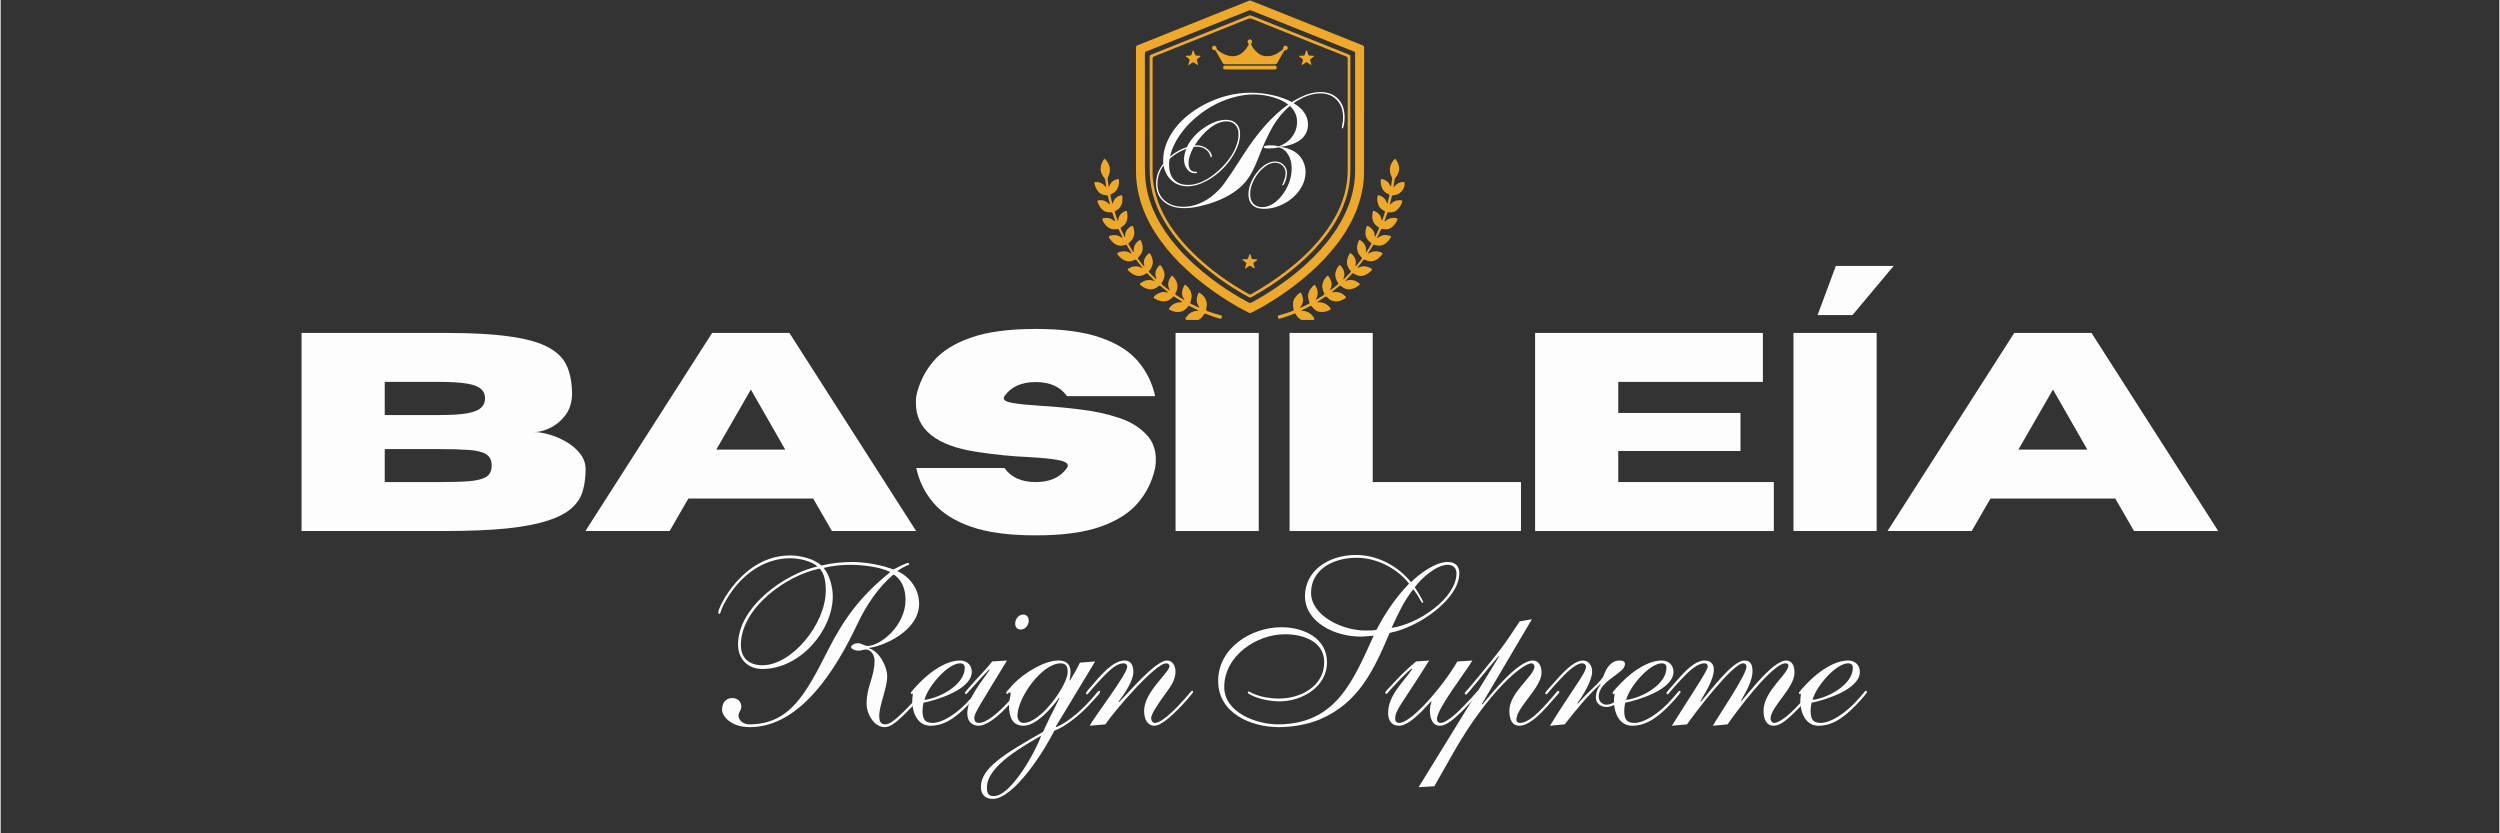 <svg xmlns="http://www.w3.org/2000/svg" xmlns:xlink="http://www.w3.org/1999/xlink" width="300" zoomAndPan="magnify" viewBox="0 0 224.88 75" height="100" preserveAspectRatio="xMidYMid meet" version="1.0"><rect x="0" y="0" width="224.88" height="75" fill="#333333" stroke="none"/><defs><g/><clipPath id="cba1d90c66"><path d="M 102 0.02 L 123 0.02 L 123 28.797 L 102 28.797 Z M 102 0.02 " clip-rule="nonzero"/></clipPath><clipPath id="e6b1a3242e"><path d="M 98.414 14 L 110 14 L 110 28.797 L 98.414 28.797 Z M 98.414 14 " clip-rule="nonzero"/></clipPath><clipPath id="db0e0a18aa"><path d="M 114 14 L 126.348 14 L 126.348 28.797 L 114 28.797 Z M 114 14 " clip-rule="nonzero"/></clipPath></defs><g clip-path="url(#cba1d90c66)"><path fill="#efa92a" d="M 122.703 10.125 C 122.703 11.941 122.703 13.758 122.703 15.578 C 122.703 16.363 122.574 17.133 122.363 17.891 C 122.184 18.543 121.941 19.172 121.641 19.781 C 121.293 20.477 120.887 21.137 120.422 21.762 C 120.059 22.25 119.672 22.719 119.258 23.164 C 119.035 23.402 118.805 23.641 118.57 23.871 C 118.168 24.266 117.746 24.641 117.316 25.004 C 116.508 25.68 115.664 26.297 114.781 26.867 C 114.199 27.242 113.602 27.605 112.984 27.922 C 112.871 27.984 112.758 28.051 112.641 28.105 C 112.449 28.199 112.441 28.199 112.258 28.105 C 111.973 27.957 111.684 27.809 111.402 27.652 C 110.797 27.309 110.207 26.941 109.633 26.551 C 108.832 26.008 108.062 25.422 107.324 24.793 C 106.898 24.422 106.48 24.043 106.082 23.645 C 105.258 22.805 104.512 21.902 103.883 20.906 C 103.215 19.852 102.711 18.723 102.426 17.504 C 102.312 17.031 102.242 16.555 102.203 16.07 C 102.18 15.762 102.176 15.449 102.176 15.141 C 102.176 11.578 102.176 8.02 102.176 4.457 C 102.176 4.383 102.176 4.309 102.18 4.234 C 102.176 4.168 102.207 4.125 102.266 4.102 C 102.312 4.082 102.359 4.062 102.402 4.043 C 105.68 2.734 108.957 1.422 112.234 0.113 C 112.469 0.02 112.414 0.02 112.656 0.117 C 113.293 0.367 113.926 0.625 114.559 0.875 L 122.406 4.012 C 122.449 4.027 122.496 4.051 122.543 4.066 C 122.66 4.102 122.719 4.172 122.707 4.297 C 122.699 4.352 122.707 4.41 122.707 4.465 L 122.707 10.125 Z M 121.902 10.25 L 121.902 4.984 C 121.902 4.922 121.898 4.859 121.902 4.797 C 121.902 4.719 121.871 4.668 121.797 4.637 C 121.742 4.617 121.684 4.594 121.625 4.57 L 112.676 0.992 C 112.625 0.969 112.57 0.953 112.52 0.93 C 112.473 0.91 112.426 0.906 112.375 0.93 C 112.34 0.945 112.305 0.957 112.273 0.969 C 111.492 1.277 110.715 1.59 109.938 1.898 C 107.715 2.785 105.492 3.676 103.27 4.566 C 103.207 4.59 103.141 4.617 103.078 4.641 C 103.016 4.668 102.98 4.715 102.98 4.785 C 102.98 4.852 102.977 4.922 102.977 4.988 C 102.977 8.004 102.98 11.02 102.98 14.031 C 102.98 14.539 102.965 15.047 102.996 15.559 C 103.012 15.805 103.012 16.055 103.039 16.301 C 103.074 16.609 103.125 16.914 103.191 17.219 C 103.426 18.281 103.852 19.27 104.406 20.203 C 104.973 21.156 105.656 22.02 106.422 22.824 C 106.734 23.156 107.066 23.477 107.406 23.785 C 107.914 24.246 108.445 24.688 108.996 25.102 C 109.777 25.691 110.594 26.238 111.438 26.734 C 111.703 26.891 111.977 27.043 112.246 27.191 C 112.438 27.297 112.438 27.297 112.621 27.199 C 112.777 27.117 112.93 27.035 113.078 26.949 C 113.984 26.434 114.859 25.863 115.699 25.242 C 116.344 24.77 116.961 24.262 117.551 23.719 C 117.996 23.305 118.426 22.875 118.832 22.422 C 119.336 21.855 119.805 21.262 120.215 20.625 C 120.68 19.91 121.07 19.156 121.363 18.355 C 121.723 17.367 121.902 16.344 121.902 15.293 C 121.902 13.613 121.902 11.93 121.902 10.25 Z M 121.902 10.25 " fill-opacity="1" fill-rule="nonzero"/></g><g clip-path="url(#e6b1a3242e)"><path fill="#efa92a" d="M 107.77 27.961 C 107.762 27.926 107.727 27.922 107.703 27.906 C 107.488 27.797 107.273 27.684 107.059 27.574 C 107.035 27.562 107.016 27.551 106.992 27.543 C 106.949 27.52 106.906 27.523 106.875 27.562 C 106.852 27.594 106.832 27.621 106.809 27.652 C 106.539 27.984 106.195 28.125 105.773 28.07 C 105.574 28.043 105.387 27.98 105.211 27.887 C 105.133 27.844 105.125 27.801 105.176 27.734 C 105.426 27.402 105.746 27.211 106.172 27.207 C 106.219 27.203 106.27 27.203 106.316 27.195 C 106.324 27.195 106.332 27.172 106.328 27.168 C 106.316 27.152 106.305 27.141 106.289 27.129 C 106.078 26.992 105.863 26.852 105.652 26.715 C 105.57 26.664 105.559 26.668 105.488 26.73 C 105.441 26.777 105.395 26.828 105.344 26.871 C 105.098 27.086 104.816 27.168 104.496 27.113 C 104.254 27.07 104.031 26.98 103.828 26.844 C 103.758 26.797 103.754 26.754 103.809 26.691 C 103.934 26.555 104.078 26.453 104.246 26.383 C 104.461 26.289 104.684 26.246 104.918 26.301 C 104.965 26.312 105.016 26.32 105.062 26.328 C 105.062 26.312 105.066 26.297 105.059 26.293 C 104.84 26.113 104.617 25.934 104.395 25.754 C 104.312 25.691 104.305 25.691 104.215 25.754 C 104.145 25.805 104.078 25.859 104 25.902 C 103.762 26.043 103.504 26.082 103.23 26.008 C 103 25.945 102.797 25.828 102.609 25.684 C 102.594 25.672 102.582 25.656 102.566 25.645 C 102.52 25.594 102.523 25.551 102.574 25.5 C 102.59 25.488 102.605 25.477 102.617 25.465 C 102.949 25.227 103.305 25.121 103.707 25.254 C 103.746 25.266 103.789 25.277 103.828 25.289 C 103.859 25.258 103.828 25.242 103.816 25.227 C 103.633 25.043 103.449 24.855 103.266 24.672 C 103.254 24.656 103.238 24.645 103.227 24.633 C 103.168 24.582 103.152 24.582 103.078 24.621 C 103.035 24.648 102.992 24.672 102.949 24.695 C 102.617 24.883 102.289 24.879 101.953 24.703 C 101.777 24.613 101.621 24.492 101.484 24.348 C 101.406 24.266 101.406 24.227 101.496 24.172 C 101.82 23.977 102.16 23.898 102.527 24.039 C 102.602 24.07 102.676 24.102 102.75 24.133 C 102.777 24.102 102.75 24.086 102.738 24.07 C 102.59 23.887 102.445 23.699 102.297 23.516 C 102.27 23.48 102.246 23.445 102.219 23.414 C 102.172 23.355 102.145 23.348 102.074 23.383 C 101.957 23.438 101.832 23.48 101.707 23.508 C 101.5 23.547 101.309 23.512 101.125 23.422 C 100.887 23.309 100.699 23.129 100.535 22.922 C 100.523 22.906 100.516 22.891 100.504 22.875 C 100.477 22.824 100.488 22.781 100.543 22.75 C 100.668 22.68 100.805 22.641 100.949 22.625 C 101.203 22.598 101.441 22.637 101.664 22.773 C 101.695 22.789 101.723 22.816 101.766 22.816 C 101.789 22.801 101.781 22.785 101.77 22.77 C 101.637 22.551 101.504 22.336 101.375 22.117 C 101.359 22.098 101.348 22.074 101.332 22.055 C 101.305 22.02 101.273 22.012 101.23 22.023 C 101.191 22.035 101.148 22.055 101.109 22.066 C 100.789 22.164 100.496 22.113 100.227 21.918 C 100.047 21.781 99.902 21.613 99.777 21.426 C 99.766 21.402 99.754 21.383 99.742 21.359 C 99.723 21.309 99.734 21.27 99.781 21.25 C 99.836 21.223 99.895 21.203 99.953 21.188 C 100.258 21.113 100.543 21.164 100.809 21.332 C 100.852 21.359 100.891 21.383 100.934 21.406 C 100.938 21.41 100.961 21.395 100.961 21.387 C 100.961 21.371 100.957 21.352 100.949 21.336 C 100.844 21.117 100.742 20.898 100.637 20.68 C 100.598 20.605 100.57 20.586 100.488 20.605 C 100.391 20.625 100.289 20.633 100.191 20.633 C 99.957 20.629 99.754 20.551 99.582 20.395 C 99.41 20.238 99.273 20.055 99.18 19.84 C 99.109 19.695 99.125 19.664 99.289 19.633 C 99.59 19.574 99.871 19.629 100.121 19.809 C 100.168 19.84 100.211 19.871 100.258 19.902 C 100.27 19.906 100.281 19.906 100.289 19.898 C 100.301 19.891 100.301 19.879 100.301 19.867 C 100.223 19.645 100.145 19.422 100.07 19.199 C 100.047 19.129 100 19.102 99.926 19.105 C 99.879 19.109 99.828 19.109 99.777 19.109 C 99.523 19.113 99.305 19.02 99.125 18.844 C 98.93 18.656 98.805 18.418 98.719 18.164 C 98.695 18.082 98.719 18.043 98.797 18.027 C 98.992 17.988 99.18 18.02 99.363 18.09 C 99.488 18.137 99.598 18.207 99.691 18.301 C 99.723 18.332 99.754 18.367 99.781 18.406 C 99.836 18.395 99.824 18.363 99.82 18.344 C 99.77 18.133 99.719 17.922 99.668 17.711 C 99.645 17.605 99.621 17.574 99.504 17.57 C 99.43 17.562 99.355 17.551 99.285 17.535 C 99.074 17.496 98.902 17.391 98.77 17.223 C 98.609 17.02 98.504 16.789 98.445 16.539 C 98.418 16.422 98.449 16.379 98.578 16.379 C 98.793 16.379 98.992 16.434 99.176 16.555 C 99.254 16.605 99.32 16.668 99.379 16.742 C 99.406 16.773 99.434 16.809 99.461 16.84 C 99.508 16.816 99.488 16.781 99.484 16.754 C 99.465 16.578 99.438 16.398 99.414 16.223 C 99.402 16.141 99.379 16.066 99.324 16.004 C 99.242 15.906 99.172 15.805 99.117 15.691 C 99.008 15.48 98.973 15.258 99.008 15.023 C 99.043 14.789 99.133 14.57 99.273 14.375 C 99.336 14.289 99.383 14.281 99.449 14.363 C 99.805 14.789 99.957 15.262 99.719 15.793 C 99.598 16.062 99.617 16.078 99.652 16.312 C 99.68 16.484 99.703 16.652 99.734 16.855 C 99.773 16.766 99.801 16.703 99.828 16.641 C 99.965 16.348 100.207 16.191 100.512 16.121 C 100.602 16.102 100.645 16.133 100.652 16.219 C 100.66 16.281 100.66 16.344 100.652 16.406 C 100.645 16.535 100.621 16.664 100.586 16.789 C 100.496 17.086 100.309 17.297 100.035 17.434 C 100.008 17.449 99.977 17.457 99.949 17.473 C 99.875 17.508 99.863 17.52 99.879 17.602 C 99.922 17.844 99.984 18.082 100.051 18.32 C 100.098 18.328 100.09 18.293 100.098 18.273 C 100.109 18.25 100.113 18.227 100.121 18.203 C 100.223 17.895 100.434 17.703 100.73 17.598 C 100.898 17.539 100.941 17.57 100.957 17.746 C 100.973 17.934 100.957 18.121 100.914 18.301 C 100.848 18.562 100.691 18.758 100.473 18.902 C 100.422 18.938 100.367 18.965 100.312 18.996 C 100.273 19.02 100.262 19.051 100.273 19.094 C 100.273 19.098 100.273 19.105 100.277 19.109 C 100.359 19.371 100.441 19.629 100.539 19.883 C 100.586 19.863 100.57 19.828 100.574 19.801 C 100.621 19.387 100.875 19.137 101.242 18.984 C 101.309 18.961 101.352 18.984 101.367 19.055 C 101.422 19.305 101.438 19.559 101.367 19.809 C 101.312 20.027 101.191 20.203 101.012 20.34 C 100.969 20.375 100.922 20.406 100.875 20.438 C 100.785 20.5 100.777 20.512 100.82 20.602 C 100.926 20.836 101.035 21.062 101.145 21.293 C 101.152 21.312 101.164 21.328 101.18 21.34 C 101.219 21.305 101.199 21.258 101.199 21.219 C 101.207 20.801 101.434 20.527 101.789 20.344 C 101.855 20.309 101.898 20.328 101.926 20.391 C 101.949 20.457 101.969 20.52 101.98 20.586 C 102.012 20.746 102.043 20.902 102.02 21.066 C 101.98 21.367 101.848 21.609 101.613 21.797 C 101.465 21.914 101.473 21.926 101.57 22.082 C 101.668 22.246 101.766 22.41 101.867 22.574 C 101.891 22.617 101.91 22.664 101.957 22.688 C 102.008 22.668 101.984 22.625 101.98 22.594 C 101.969 22.488 101.973 22.383 101.996 22.277 C 102.062 21.988 102.238 21.781 102.484 21.625 C 102.547 21.586 102.594 21.594 102.621 21.656 C 102.859 22.16 102.859 22.637 102.484 23.062 C 102.445 23.102 102.406 23.141 102.371 23.184 C 102.34 23.215 102.336 23.25 102.359 23.285 C 102.375 23.312 102.395 23.34 102.41 23.363 C 102.566 23.574 102.73 23.777 102.898 23.973 C 102.906 23.984 102.922 23.984 102.934 23.992 C 102.949 23.938 102.922 23.895 102.91 23.848 C 102.844 23.562 102.906 23.305 103.074 23.07 C 103.148 22.973 103.23 22.879 103.332 22.809 C 103.375 22.777 103.414 22.781 103.445 22.824 C 103.457 22.836 103.469 22.852 103.48 22.867 C 103.574 23.035 103.641 23.215 103.68 23.406 C 103.727 23.668 103.672 23.91 103.535 24.137 C 103.492 24.211 103.441 24.281 103.387 24.352 C 103.316 24.445 103.316 24.449 103.398 24.535 C 103.488 24.629 103.582 24.723 103.672 24.816 C 103.777 24.918 103.883 25.02 103.988 25.125 C 104.031 25.086 104.004 25.059 103.996 25.035 C 103.836 24.621 103.957 24.27 104.227 23.949 C 104.246 23.926 104.27 23.902 104.297 23.887 C 104.336 23.852 104.375 23.855 104.41 23.895 C 104.43 23.918 104.449 23.941 104.469 23.969 C 104.547 24.082 104.609 24.199 104.66 24.328 C 104.797 24.66 104.762 24.98 104.594 25.293 C 104.582 25.316 104.57 25.336 104.555 25.359 C 104.441 25.531 104.426 25.535 104.613 25.684 C 104.777 25.809 104.934 25.938 105.098 26.066 C 105.133 26.094 105.168 26.129 105.219 26.137 C 105.227 26.082 105.191 26.051 105.172 26.012 C 105.066 25.785 105.047 25.547 105.121 25.305 C 105.168 25.145 105.246 24.996 105.355 24.863 C 105.402 24.805 105.449 24.797 105.496 24.848 C 105.75 25.125 105.934 25.438 105.91 25.832 C 105.902 26.02 105.84 26.195 105.75 26.359 C 105.684 26.484 105.707 26.504 105.809 26.566 C 106.023 26.703 106.242 26.836 106.457 26.969 C 106.477 26.98 106.496 27 106.523 26.984 C 106.527 26.945 106.496 26.918 106.477 26.887 C 106.328 26.648 106.285 26.395 106.352 26.121 C 106.391 25.969 106.449 25.828 106.531 25.695 C 106.57 25.633 106.609 25.625 106.672 25.672 C 106.688 25.68 106.703 25.691 106.715 25.703 C 107.105 26.078 107.297 26.473 107.117 27.062 C 107.102 27.113 107.082 27.164 107.062 27.219 C 107.043 27.262 107.055 27.293 107.098 27.316 C 107.117 27.328 107.137 27.34 107.16 27.352 C 107.359 27.449 107.562 27.547 107.762 27.645 C 107.785 27.656 107.809 27.668 107.832 27.672 C 107.844 27.676 107.855 27.672 107.863 27.664 C 107.871 27.656 107.875 27.645 107.871 27.633 C 107.855 27.605 107.84 27.578 107.82 27.555 C 107.656 27.316 107.613 27.055 107.668 26.773 C 107.695 26.645 107.73 26.52 107.793 26.402 C 107.828 26.34 107.871 26.324 107.93 26.363 C 108.324 26.617 108.625 27.047 108.539 27.605 C 108.531 27.676 108.512 27.738 108.496 27.809 C 108.477 27.918 108.488 27.949 108.598 27.992 C 108.754 28.055 108.91 28.113 109.07 28.164 C 109.301 28.234 109.535 28.297 109.766 28.363 C 109.797 28.371 109.824 28.379 109.855 28.391 C 109.902 28.41 109.922 28.441 109.914 28.492 C 109.91 28.512 109.906 28.531 109.902 28.547 C 109.871 28.691 109.844 28.711 109.699 28.672 C 109.32 28.57 108.953 28.438 108.59 28.293 C 108.355 28.195 108.355 28.199 108.234 28.395 C 108.125 28.566 107.977 28.695 107.797 28.789 C 107.598 28.895 107.383 28.91 107.164 28.891 C 107 28.879 106.844 28.84 106.695 28.777 C 106.621 28.746 106.602 28.699 106.648 28.629 C 106.875 28.262 107.18 28.012 107.629 27.984 C 107.672 27.98 107.719 27.98 107.762 27.977 C 107.762 27.973 107.766 27.969 107.77 27.961 Z M 107.77 27.961 " fill-opacity="1" fill-rule="nonzero"/></g><g clip-path="url(#db0e0a18aa)"><path fill="#efa92a" d="M 116.953 27.711 C 117.141 27.621 117.332 27.535 117.523 27.445 C 117.602 27.406 117.676 27.367 117.754 27.324 C 117.797 27.301 117.809 27.262 117.793 27.211 C 117.773 27.148 117.75 27.082 117.73 27.02 C 117.605 26.641 117.668 26.297 117.902 25.977 C 117.977 25.871 118.066 25.777 118.164 25.691 C 118.238 25.629 118.289 25.633 118.332 25.711 C 118.539 26.062 118.617 26.422 118.43 26.809 C 118.41 26.848 118.387 26.887 118.371 26.926 C 118.367 26.934 118.379 26.945 118.383 26.957 C 118.387 26.961 118.398 26.961 118.402 26.961 C 118.418 26.953 118.438 26.949 118.453 26.941 C 118.652 26.816 118.855 26.691 119.055 26.566 C 119.07 26.555 119.082 26.543 119.098 26.531 C 119.133 26.5 119.148 26.461 119.125 26.414 C 119.109 26.375 119.09 26.336 119.07 26.297 C 119.016 26.168 118.977 26.031 118.953 25.887 C 118.926 25.73 118.949 25.578 119 25.43 C 119.07 25.207 119.191 25.016 119.363 24.855 C 119.418 24.805 119.457 24.805 119.504 24.863 C 119.664 25.07 119.766 25.301 119.785 25.562 C 119.797 25.695 119.758 25.82 119.715 25.941 C 119.703 25.977 119.684 26.012 119.672 26.047 C 119.664 26.062 119.664 26.086 119.684 26.094 C 119.691 26.102 119.707 26.094 119.719 26.094 C 119.723 26.09 119.73 26.09 119.734 26.082 C 119.926 25.93 120.125 25.777 120.316 25.621 C 120.41 25.539 120.41 25.531 120.34 25.418 C 120.27 25.312 120.215 25.203 120.172 25.086 C 120.094 24.855 120.094 24.625 120.172 24.391 C 120.23 24.219 120.312 24.062 120.426 23.918 C 120.484 23.844 120.535 23.844 120.598 23.91 C 120.789 24.113 120.914 24.355 120.934 24.637 C 120.945 24.773 120.91 24.91 120.859 25.039 C 120.848 25.07 120.824 25.102 120.832 25.141 C 120.859 25.152 120.875 25.125 120.891 25.113 C 121.074 24.93 121.258 24.746 121.445 24.559 C 121.465 24.539 121.484 24.516 121.504 24.488 C 121.531 24.453 121.531 24.418 121.5 24.387 C 121.477 24.352 121.445 24.32 121.418 24.285 C 121.328 24.172 121.262 24.047 121.215 23.91 C 121.148 23.711 121.145 23.508 121.199 23.305 C 121.238 23.148 121.301 23 121.383 22.859 C 121.438 22.77 121.484 22.762 121.562 22.828 C 121.863 23.086 122.012 23.402 121.953 23.801 C 121.949 23.84 121.938 23.875 121.93 23.91 C 121.93 23.93 121.926 23.953 121.949 23.953 C 121.965 23.957 121.98 23.941 121.996 23.934 C 122 23.93 122.004 23.926 122.008 23.922 C 122.156 23.73 122.309 23.539 122.457 23.352 C 122.477 23.324 122.492 23.301 122.508 23.273 C 122.527 23.242 122.523 23.211 122.496 23.188 C 122.441 23.129 122.387 23.07 122.332 23.008 C 122.125 22.758 122.039 22.473 122.086 22.145 C 122.109 21.988 122.152 21.84 122.215 21.699 C 122.266 21.586 122.301 21.57 122.398 21.637 C 122.75 21.887 122.941 22.211 122.867 22.652 C 122.863 22.676 122.852 22.703 122.875 22.723 C 122.879 22.719 122.891 22.723 122.891 22.719 C 123.055 22.484 123.199 22.238 123.34 21.992 C 123.383 21.922 123.375 21.902 123.312 21.848 C 123.262 21.805 123.207 21.762 123.16 21.715 C 122.879 21.449 122.797 21.117 122.844 20.746 C 122.855 20.629 122.887 20.512 122.93 20.402 C 122.961 20.328 123.004 20.309 123.078 20.348 C 123.363 20.5 123.574 20.715 123.641 21.047 C 123.656 21.129 123.664 21.215 123.676 21.297 C 123.703 21.305 123.715 21.289 123.723 21.273 C 123.828 21.055 123.93 20.836 124.031 20.613 C 124.074 20.516 124.066 20.496 123.973 20.43 C 123.961 20.418 123.941 20.41 123.926 20.398 C 123.539 20.133 123.406 19.754 123.453 19.301 C 123.457 19.219 123.469 19.141 123.484 19.062 C 123.504 18.98 123.547 18.957 123.621 18.988 C 123.945 19.117 124.18 19.332 124.262 19.684 C 124.273 19.73 124.285 19.781 124.297 19.828 C 124.297 19.832 124.305 19.836 124.309 19.844 C 124.348 19.84 124.348 19.805 124.355 19.777 C 124.41 19.625 124.465 19.473 124.516 19.32 C 124.535 19.262 124.555 19.203 124.57 19.141 C 124.594 19.047 124.586 19.027 124.504 18.973 C 124.457 18.945 124.406 18.914 124.359 18.887 C 124.145 18.75 124.008 18.559 123.949 18.309 C 123.895 18.098 123.867 17.883 123.914 17.664 C 123.934 17.578 123.977 17.547 124.062 17.578 C 124.375 17.676 124.609 17.855 124.727 18.176 C 124.746 18.227 124.738 18.285 124.793 18.328 C 124.805 18.312 124.812 18.297 124.82 18.277 C 124.871 18.062 124.926 17.844 124.973 17.625 C 124.996 17.531 124.984 17.512 124.895 17.465 C 124.855 17.445 124.816 17.43 124.773 17.41 C 124.547 17.297 124.395 17.113 124.305 16.879 C 124.223 16.676 124.195 16.461 124.207 16.242 C 124.215 16.129 124.258 16.098 124.367 16.125 C 124.656 16.199 124.887 16.352 125.023 16.629 C 125.047 16.68 125.059 16.734 125.098 16.773 C 125.137 16.773 125.137 16.746 125.141 16.723 C 125.172 16.52 125.199 16.316 125.23 16.117 C 125.242 16.059 125.234 16.004 125.207 15.953 C 125.199 15.934 125.188 15.91 125.176 15.887 C 124.93 15.387 124.996 14.914 125.32 14.469 C 125.355 14.418 125.395 14.371 125.441 14.328 C 125.469 14.301 125.512 14.301 125.539 14.328 C 125.559 14.348 125.574 14.367 125.59 14.387 C 125.734 14.59 125.828 14.82 125.859 15.07 C 125.887 15.312 125.824 15.539 125.703 15.75 C 125.648 15.844 125.582 15.938 125.516 16.023 C 125.48 16.07 125.461 16.121 125.453 16.176 C 125.422 16.398 125.391 16.617 125.355 16.871 C 125.414 16.809 125.449 16.77 125.484 16.73 C 125.668 16.516 125.902 16.406 126.18 16.379 C 126.434 16.355 126.453 16.43 126.387 16.625 C 126.336 16.793 126.27 16.953 126.176 17.102 C 126.004 17.355 125.777 17.52 125.465 17.555 C 125.441 17.559 125.414 17.562 125.391 17.566 C 125.219 17.586 125.219 17.586 125.184 17.746 C 125.133 17.945 125.086 18.141 125.039 18.34 C 125.031 18.363 125.016 18.387 125.047 18.418 C 125.094 18.371 125.145 18.324 125.191 18.281 C 125.406 18.074 125.672 18.008 125.961 18.016 C 125.996 18.016 126.035 18.023 126.07 18.035 C 126.133 18.051 126.152 18.086 126.141 18.145 C 126.137 18.164 126.133 18.18 126.125 18.199 C 126.035 18.445 125.914 18.672 125.715 18.855 C 125.543 19.02 125.34 19.113 125.094 19.109 C 125.035 19.105 124.973 19.105 124.91 19.105 C 124.855 19.105 124.816 19.137 124.797 19.188 C 124.793 19.191 124.789 19.199 124.789 19.203 C 124.703 19.445 124.621 19.684 124.535 19.934 C 124.594 19.945 124.613 19.902 124.645 19.875 C 124.879 19.668 125.16 19.586 125.469 19.613 C 125.539 19.617 125.605 19.633 125.668 19.66 C 125.711 19.676 125.727 19.707 125.715 19.75 C 125.711 19.762 125.707 19.773 125.703 19.785 C 125.605 20.004 125.48 20.199 125.305 20.367 C 125.07 20.594 124.785 20.68 124.469 20.617 C 124.254 20.578 124.242 20.625 124.176 20.777 C 124.105 20.934 124.027 21.09 123.949 21.246 C 123.922 21.301 123.898 21.359 123.871 21.414 C 123.91 21.449 123.93 21.41 123.953 21.398 C 123.984 21.379 124.016 21.355 124.047 21.336 C 124.34 21.137 124.656 21.109 124.988 21.207 C 125.012 21.215 125.035 21.223 125.059 21.23 C 125.133 21.266 125.148 21.309 125.105 21.379 C 124.969 21.598 124.812 21.797 124.594 21.941 C 124.344 22.105 124.07 22.156 123.777 22.07 C 123.75 22.062 123.719 22.051 123.691 22.043 C 123.562 22.008 123.555 22.008 123.492 22.109 C 123.352 22.332 123.215 22.551 123.078 22.773 C 123.074 22.785 123.074 22.797 123.07 22.824 C 123.129 22.82 123.172 22.781 123.215 22.758 C 123.504 22.594 123.805 22.582 124.117 22.668 C 124.191 22.684 124.258 22.715 124.32 22.758 C 124.367 22.793 124.383 22.836 124.344 22.887 C 124.141 23.152 123.906 23.379 123.578 23.484 C 123.438 23.527 123.297 23.535 123.156 23.508 C 123.039 23.48 122.93 23.445 122.82 23.395 C 122.699 23.34 122.695 23.34 122.617 23.438 C 122.461 23.637 122.305 23.836 122.148 24.039 C 122.137 24.055 122.133 24.074 122.148 24.086 C 122.156 24.094 122.168 24.098 122.18 24.094 C 122.238 24.074 122.297 24.051 122.355 24.027 C 122.703 23.906 123.027 23.973 123.336 24.156 C 123.359 24.176 123.383 24.195 123.406 24.215 C 123.434 24.242 123.434 24.27 123.414 24.301 C 123.395 24.328 123.375 24.352 123.355 24.371 C 123.215 24.508 123.062 24.621 122.891 24.711 C 122.555 24.887 122.219 24.875 121.895 24.691 C 121.664 24.555 121.699 24.551 121.52 24.75 C 121.379 24.898 121.23 25.039 121.09 25.188 C 121.062 25.211 121.027 25.23 121.031 25.277 C 121.082 25.285 121.125 25.254 121.172 25.242 C 121.559 25.129 121.906 25.223 122.223 25.457 C 122.25 25.473 122.27 25.496 122.293 25.52 C 122.328 25.559 122.324 25.598 122.293 25.633 C 122.285 25.645 122.277 25.652 122.266 25.66 C 122.016 25.863 121.742 26.016 121.414 26.039 C 121.238 26.055 121.07 26.012 120.91 25.934 C 120.824 25.887 120.738 25.832 120.664 25.77 C 120.547 25.676 120.547 25.68 120.43 25.777 C 120.27 25.906 120.113 26.035 119.953 26.164 C 119.918 26.191 119.887 26.219 119.852 26.246 C 119.844 26.258 119.84 26.266 119.84 26.281 C 119.844 26.301 119.863 26.309 119.883 26.305 C 119.926 26.301 119.969 26.293 120.012 26.289 C 120.426 26.242 120.766 26.395 121.043 26.691 C 121.098 26.75 121.094 26.797 121.023 26.844 C 120.762 27.016 120.48 27.129 120.168 27.129 C 119.902 27.129 119.672 27.023 119.477 26.844 C 119.43 26.805 119.391 26.758 119.344 26.715 C 119.309 26.68 119.27 26.676 119.227 26.699 C 119.195 26.719 119.164 26.738 119.133 26.762 C 118.949 26.879 118.77 26.996 118.586 27.113 C 118.562 27.129 118.535 27.148 118.512 27.164 C 118.531 27.227 118.574 27.203 118.605 27.203 C 118.773 27.191 118.941 27.219 119.098 27.277 C 119.324 27.363 119.504 27.512 119.656 27.699 C 119.672 27.719 119.684 27.738 119.695 27.762 C 119.715 27.801 119.707 27.836 119.676 27.859 C 119.648 27.879 119.621 27.895 119.594 27.91 C 119.332 28.039 119.059 28.102 118.766 28.07 C 118.543 28.051 118.352 27.945 118.191 27.793 C 118.117 27.727 118.059 27.648 117.992 27.574 C 117.945 27.523 117.922 27.516 117.859 27.547 C 117.699 27.625 117.539 27.707 117.379 27.789 C 117.273 27.844 117.168 27.895 117.062 27.945 C 117.094 27.996 117.137 27.977 117.168 27.977 C 117.633 27.988 117.961 28.23 118.203 28.605 C 118.207 28.617 118.215 28.629 118.219 28.641 C 118.25 28.703 118.238 28.746 118.172 28.773 C 118.008 28.836 117.84 28.875 117.664 28.891 C 117.199 28.93 116.844 28.742 116.598 28.352 C 116.496 28.184 116.516 28.188 116.324 28.266 C 115.996 28.402 115.66 28.516 115.324 28.621 C 115.246 28.645 115.168 28.664 115.09 28.684 C 115.066 28.688 115.035 28.691 115.02 28.676 C 114.953 28.629 114.945 28.551 114.945 28.477 C 114.945 28.426 114.977 28.398 115.023 28.383 C 115.066 28.371 115.117 28.355 115.164 28.344 C 115.484 28.262 115.797 28.16 116.105 28.051 C 116.16 28.031 116.211 28.012 116.262 27.988 C 116.383 27.941 116.391 27.934 116.359 27.812 C 116.32 27.664 116.316 27.52 116.312 27.371 C 116.309 27.145 116.379 26.941 116.512 26.762 C 116.609 26.625 116.727 26.504 116.859 26.402 C 116.891 26.379 116.922 26.359 116.957 26.344 C 116.988 26.328 117.016 26.336 117.039 26.367 C 117.047 26.375 117.055 26.387 117.059 26.398 C 117.168 26.633 117.234 26.871 117.199 27.137 C 117.18 27.293 117.121 27.434 117.027 27.562 C 117 27.602 116.969 27.641 116.938 27.68 C 116.945 27.691 116.949 27.699 116.953 27.711 Z M 116.953 27.711 " fill-opacity="1" fill-rule="nonzero"/></g><path fill="#efa92a" d="M 121.473 10.465 C 121.473 12.07 121.469 13.676 121.473 15.285 C 121.477 16.5 121.223 17.66 120.738 18.773 C 120.418 19.516 120.008 20.211 119.539 20.867 C 119.168 21.387 118.758 21.875 118.324 22.348 C 117.812 22.906 117.258 23.422 116.684 23.914 C 115.953 24.535 115.191 25.109 114.395 25.637 C 113.805 26.027 113.199 26.395 112.582 26.738 C 112.488 26.785 112.41 26.793 112.32 26.742 C 112.016 26.562 111.703 26.395 111.402 26.211 C 110.613 25.738 109.855 25.219 109.129 24.66 C 108.695 24.328 108.27 23.984 107.867 23.617 C 107.605 23.379 107.336 23.145 107.09 22.895 C 106.617 22.426 106.172 21.934 105.758 21.414 C 105.355 20.91 104.992 20.375 104.672 19.816 C 104.152 18.918 103.773 17.965 103.57 16.945 C 103.504 16.598 103.457 16.246 103.434 15.895 C 103.41 15.574 103.41 15.25 103.41 14.93 C 103.41 11.719 103.41 8.512 103.41 5.305 C 103.41 5.23 103.41 5.156 103.414 5.082 C 103.414 5.008 103.453 4.953 103.523 4.926 C 103.566 4.91 103.605 4.891 103.645 4.875 C 106.512 3.73 109.383 2.586 112.25 1.438 C 112.262 1.434 112.273 1.43 112.285 1.426 C 112.391 1.371 112.492 1.375 112.605 1.422 C 112.949 1.566 113.297 1.699 113.641 1.836 C 116.164 2.848 118.688 3.855 121.211 4.863 C 121.492 4.977 121.473 4.941 121.473 5.25 C 121.473 6.988 121.473 8.727 121.473 10.465 Z M 103.672 10.625 L 103.672 10.977 C 103.672 12.504 103.672 14.031 103.672 15.555 C 103.672 15.828 103.691 16.102 103.727 16.371 C 103.84 17.238 104.09 18.066 104.453 18.863 C 104.785 19.582 105.191 20.254 105.664 20.887 C 106.184 21.586 106.762 22.23 107.387 22.836 C 107.988 23.422 108.621 23.965 109.289 24.477 C 110.059 25.062 110.859 25.605 111.691 26.098 C 111.906 26.227 112.125 26.344 112.34 26.469 C 112.41 26.516 112.477 26.516 112.547 26.473 C 112.594 26.441 112.645 26.418 112.691 26.391 C 113.73 25.805 114.723 25.145 115.668 24.418 C 116.273 23.953 116.855 23.461 117.41 22.934 C 117.961 22.406 118.477 21.844 118.949 21.246 C 119.578 20.449 120.121 19.594 120.523 18.66 C 120.992 17.582 121.23 16.457 121.23 15.281 C 121.23 11.984 121.23 8.691 121.23 5.398 C 121.23 5.109 121.25 5.145 120.984 5.039 C 120.223 4.734 119.461 4.434 118.703 4.129 C 116.68 3.32 114.66 2.512 112.637 1.703 C 112.5 1.648 112.383 1.645 112.246 1.703 C 111.801 1.887 111.348 2.062 110.898 2.242 L 103.918 5.031 C 103.867 5.055 103.816 5.074 103.766 5.098 C 103.703 5.121 103.676 5.164 103.676 5.227 C 103.672 5.293 103.672 5.363 103.672 5.43 C 103.672 7.16 103.672 8.895 103.672 10.625 Z M 103.672 10.625 " fill-opacity="1" fill-rule="nonzero"/><path fill="#efa92a" d="M 112.43 5.781 L 110.344 5.781 C 110.312 5.781 110.281 5.781 110.25 5.781 C 110.102 5.805 110.012 5.738 109.941 5.605 C 109.773 5.297 109.594 4.992 109.418 4.684 L 109.363 4.586 C 109.34 4.547 109.309 4.52 109.258 4.52 C 109.227 4.52 109.195 4.516 109.168 4.508 C 109.078 4.48 109.031 4.422 109.027 4.328 C 109.023 4.238 109.062 4.172 109.145 4.133 C 109.23 4.094 109.305 4.109 109.367 4.176 C 109.414 4.223 109.441 4.277 109.438 4.344 C 109.43 4.395 109.445 4.438 109.492 4.473 C 109.777 4.707 110.086 4.902 110.445 5 C 110.977 5.148 111.449 5.039 111.852 4.648 C 112.027 4.48 112.172 4.289 112.289 4.074 C 112.324 4.008 112.344 3.949 112.285 3.887 C 112.27 3.867 112.254 3.848 112.246 3.824 C 112.207 3.734 112.238 3.637 112.32 3.578 C 112.395 3.523 112.488 3.531 112.559 3.594 C 112.629 3.652 112.648 3.738 112.613 3.828 C 112.609 3.832 112.609 3.84 112.605 3.844 C 112.512 3.941 112.551 4.035 112.605 4.133 C 112.77 4.414 112.973 4.66 113.25 4.844 C 113.574 5.059 113.926 5.102 114.301 5.031 C 114.523 4.988 114.727 4.902 114.918 4.785 C 115.059 4.699 115.188 4.605 115.32 4.512 C 115.383 4.469 115.426 4.41 115.426 4.328 C 115.43 4.289 115.438 4.254 115.453 4.223 C 115.496 4.137 115.562 4.102 115.656 4.117 C 115.746 4.129 115.805 4.18 115.832 4.266 C 115.855 4.344 115.828 4.41 115.773 4.469 C 115.734 4.504 115.688 4.52 115.637 4.516 C 115.562 4.516 115.523 4.559 115.492 4.613 C 115.352 4.863 115.207 5.109 115.066 5.355 C 115.012 5.453 114.953 5.547 114.902 5.648 C 114.852 5.742 114.785 5.793 114.68 5.781 C 114.629 5.777 114.582 5.781 114.531 5.781 Z M 112.43 5.781 " fill-opacity="1" fill-rule="nonzero"/><path fill="#efa92a" d="M 112.441 5.91 C 113.133 5.91 113.828 5.91 114.523 5.91 C 114.578 5.91 114.633 5.91 114.691 5.91 C 114.801 5.918 114.832 5.949 114.836 6.055 C 114.836 6.082 114.836 6.105 114.832 6.129 C 114.824 6.199 114.797 6.234 114.73 6.242 C 114.668 6.246 114.605 6.25 114.547 6.25 C 113.77 6.25 112.996 6.25 112.223 6.25 C 111.598 6.25 110.969 6.25 110.344 6.25 C 110.277 6.25 110.207 6.246 110.141 6.242 C 110.062 6.23 110.039 6.199 110.031 6.117 C 110.031 6.09 110.031 6.066 110.031 6.043 C 110.035 5.949 110.062 5.922 110.156 5.914 C 110.211 5.91 110.266 5.91 110.32 5.91 C 111.027 5.91 111.734 5.91 112.441 5.91 Z M 112.441 5.91 " fill-opacity="1" fill-rule="nonzero"/><path fill="#efa92a" d="M 107.988 5.055 C 107.988 5.062 107.984 5.086 107.973 5.094 C 107.934 5.133 107.891 5.168 107.844 5.199 C 107.605 5.371 107.625 5.332 107.711 5.602 C 107.727 5.656 107.742 5.707 107.758 5.762 C 107.766 5.785 107.773 5.812 107.75 5.832 C 107.73 5.848 107.703 5.84 107.684 5.824 C 107.648 5.801 107.613 5.777 107.578 5.75 C 107.531 5.719 107.484 5.691 107.441 5.656 C 107.359 5.586 107.285 5.598 107.207 5.66 C 107.145 5.711 107.078 5.758 107.012 5.801 C 106.984 5.824 106.949 5.863 106.914 5.84 C 106.867 5.809 106.902 5.762 106.914 5.723 C 106.934 5.645 106.965 5.57 106.988 5.492 C 107.023 5.371 107.016 5.355 106.914 5.273 C 106.836 5.211 106.754 5.152 106.68 5.094 C 106.664 5.078 106.66 5.062 106.66 5.043 C 106.664 5.023 106.684 5.016 106.703 5.016 C 106.809 5.012 106.914 5.008 107.016 5.008 C 107.105 5.012 107.156 4.973 107.18 4.887 C 107.203 4.812 107.23 4.734 107.258 4.66 C 107.273 4.617 107.273 4.543 107.332 4.547 C 107.387 4.551 107.391 4.621 107.406 4.668 C 107.422 4.707 107.434 4.75 107.445 4.789 C 107.523 5.012 107.508 5.008 107.742 5.008 C 107.809 5.008 107.879 5.012 107.945 5.016 C 107.965 5.016 107.984 5.023 107.988 5.055 Z M 107.988 5.055 " fill-opacity="1" fill-rule="nonzero"/><path fill="#efa92a" d="M 117.09 5.785 C 117.121 5.684 117.152 5.586 117.184 5.484 C 117.219 5.367 117.215 5.355 117.121 5.281 C 117.039 5.215 116.953 5.152 116.871 5.086 C 116.852 5.074 116.848 5.055 116.863 5.035 C 116.871 5.027 116.879 5.02 116.891 5.02 C 116.941 5.012 116.988 5.012 117.039 5.012 C 117.105 5.008 117.176 5.008 117.242 5.008 C 117.309 5.012 117.352 4.98 117.367 4.918 C 117.398 4.824 117.434 4.73 117.465 4.637 C 117.477 4.602 117.48 4.555 117.523 4.551 C 117.582 4.543 117.582 4.602 117.598 4.641 C 117.625 4.723 117.652 4.805 117.676 4.887 C 117.699 4.973 117.75 5.012 117.836 5.008 C 117.887 5.008 117.934 5.008 117.984 5.008 C 118.027 5.008 118.07 5.008 118.113 5.012 C 118.145 5.012 118.18 5.012 118.188 5.051 C 118.195 5.078 118.176 5.098 118.156 5.113 C 118.105 5.148 118.055 5.188 118.008 5.223 C 117.973 5.25 117.938 5.273 117.902 5.301 C 117.852 5.34 117.84 5.391 117.859 5.449 C 117.887 5.523 117.91 5.602 117.934 5.68 C 117.945 5.719 117.957 5.762 117.961 5.805 C 117.969 5.828 117.934 5.852 117.91 5.836 C 117.863 5.809 117.816 5.777 117.77 5.746 C 117.5 5.555 117.555 5.559 117.297 5.742 C 117.254 5.773 117.207 5.805 117.16 5.832 C 117.145 5.844 117.125 5.844 117.109 5.836 C 117.098 5.828 117.098 5.805 117.09 5.785 Z M 117.09 5.785 " fill-opacity="1" fill-rule="nonzero"/><path fill="#efa92a" d="M 111.992 24.109 C 112.027 23.996 112.059 23.887 112.094 23.785 C 112.117 23.707 112.102 23.652 112.035 23.605 C 111.945 23.539 111.859 23.473 111.773 23.402 C 111.754 23.391 111.75 23.371 111.762 23.352 C 111.77 23.344 111.781 23.336 111.793 23.336 C 111.816 23.332 111.844 23.328 111.867 23.328 C 111.949 23.328 112.027 23.324 112.109 23.328 C 112.203 23.332 112.258 23.289 112.285 23.199 C 112.309 23.109 112.34 23.023 112.371 22.934 C 112.383 22.906 112.391 22.867 112.426 22.867 C 112.473 22.863 112.48 22.91 112.492 22.941 C 112.523 23.027 112.551 23.117 112.578 23.207 C 112.602 23.289 112.648 23.332 112.738 23.328 C 112.836 23.324 112.934 23.328 113.035 23.332 C 113.059 23.332 113.086 23.34 113.09 23.371 C 113.09 23.391 113.082 23.406 113.07 23.418 C 113.027 23.453 112.984 23.488 112.938 23.52 C 112.703 23.688 112.727 23.652 112.809 23.926 C 112.828 23.984 112.848 24.043 112.863 24.105 C 112.863 24.121 112.859 24.141 112.844 24.152 C 112.828 24.16 112.809 24.156 112.793 24.148 C 112.707 24.09 112.617 24.031 112.535 23.969 C 112.457 23.91 112.391 23.914 112.316 23.973 C 112.234 24.035 112.148 24.094 112.059 24.152 C 112.043 24.16 112.027 24.16 112.008 24.152 C 111.996 24.145 111.996 24.121 111.992 24.109 Z M 111.992 24.109 " fill-opacity="1" fill-rule="nonzero"/><g fill="#fdfdfd" fill-opacity="1"><g transform="translate(102.237, 18.438)"><g><path d="M 13.797 -8.906 C 13.492 -8.656 13.219 -8.379 12.969 -8.078 C 12.727 -7.785 12.492 -7.453 12.266 -7.078 C 12.047 -6.703 11.828 -6.273 11.609 -5.797 C 11.391 -5.316 11.16 -4.766 10.922 -4.141 C 10.742 -3.68 10.562 -3.281 10.375 -2.938 C 10.188 -2.594 9.973 -2.281 9.734 -2 C 9.492 -1.727 9.223 -1.484 8.922 -1.266 C 8.629 -1.047 8.285 -0.836 7.891 -0.641 C 7.316 -0.359 6.703 -0.133 6.047 0.031 C 5.398 0.207 4.816 0.297 4.297 0.297 C 3.516 0.297 2.895 0.098 2.438 -0.297 C 1.977 -0.691 1.75 -1.227 1.75 -1.906 C 1.75 -2.227 1.801 -2.535 1.906 -2.828 C 2.008 -3.117 2.176 -3.414 2.406 -3.719 C 2.395 -3.789 2.391 -3.836 2.391 -3.859 C 2.391 -3.891 2.391 -3.945 2.391 -4.031 C 2.391 -4.539 2.488 -5.047 2.688 -5.547 C 2.895 -6.055 3.176 -6.535 3.531 -6.984 C 3.895 -7.43 4.32 -7.844 4.812 -8.219 C 5.312 -8.602 5.852 -8.93 6.438 -9.203 C 7.02 -9.484 7.633 -9.703 8.281 -9.859 C 8.938 -10.016 9.598 -10.094 10.266 -10.094 C 10.941 -10.094 11.598 -10.02 12.234 -9.875 C 12.867 -9.738 13.445 -9.531 13.969 -9.25 C 14.914 -9.852 15.77 -10.156 16.531 -10.156 C 17.195 -10.156 17.727 -9.953 18.125 -9.547 C 18.52 -9.141 18.719 -8.582 18.719 -7.875 C 18.719 -7.613 18.695 -7.379 18.656 -7.172 C 18.613 -6.973 18.566 -6.875 18.516 -6.875 C 18.484 -6.875 18.469 -6.895 18.469 -6.938 C 18.469 -6.969 18.477 -7.035 18.5 -7.141 C 18.531 -7.305 18.551 -7.441 18.562 -7.547 C 18.57 -7.648 18.578 -7.758 18.578 -7.875 C 18.578 -8.531 18.391 -9.051 18.016 -9.438 C 17.648 -9.832 17.156 -10.031 16.531 -10.031 C 15.781 -10.031 14.977 -9.738 14.125 -9.156 C 14.988 -8.645 15.422 -8.004 15.422 -7.234 C 15.422 -6.672 15.195 -6.211 14.75 -5.859 C 14.301 -5.516 13.676 -5.301 12.875 -5.219 C 13.219 -5.188 13.535 -5.109 13.828 -4.984 C 14.117 -4.867 14.363 -4.711 14.562 -4.516 C 14.77 -4.316 14.926 -4.082 15.031 -3.812 C 15.145 -3.551 15.203 -3.266 15.203 -2.953 C 15.203 -2.516 15.098 -2.098 14.891 -1.703 C 14.68 -1.305 14.406 -0.957 14.062 -0.656 C 13.719 -0.352 13.316 -0.109 12.859 0.078 C 12.41 0.266 11.941 0.359 11.453 0.359 C 11.004 0.359 10.66 0.242 10.422 0.016 C 10.18 -0.211 10.062 -0.535 10.062 -0.953 C 10.062 -1.285 10.133 -1.629 10.281 -1.984 C 10.426 -2.336 10.613 -2.656 10.844 -2.938 C 11.07 -3.227 11.328 -3.461 11.609 -3.641 C 11.898 -3.816 12.18 -3.906 12.453 -3.906 C 12.766 -3.906 13.02 -3.805 13.219 -3.609 C 13.426 -3.41 13.531 -3.164 13.531 -2.875 C 13.531 -2.75 13.516 -2.617 13.484 -2.484 C 13.461 -2.348 13.43 -2.227 13.391 -2.125 C 13.348 -2.02 13.305 -1.93 13.266 -1.859 C 13.223 -1.785 13.18 -1.75 13.141 -1.75 C 13.109 -1.75 13.094 -1.766 13.094 -1.797 C 13.094 -1.797 13.102 -1.816 13.125 -1.859 C 13.195 -2.004 13.258 -2.16 13.312 -2.328 C 13.375 -2.504 13.406 -2.68 13.406 -2.859 C 13.406 -3.117 13.316 -3.336 13.141 -3.516 C 12.961 -3.703 12.738 -3.797 12.469 -3.797 C 12.207 -3.797 11.941 -3.707 11.672 -3.531 C 11.41 -3.352 11.172 -3.129 10.953 -2.859 C 10.742 -2.586 10.566 -2.285 10.422 -1.953 C 10.285 -1.617 10.219 -1.289 10.219 -0.969 C 10.219 -0.602 10.312 -0.316 10.5 -0.109 C 10.695 0.098 10.969 0.203 11.312 0.203 C 11.633 0.203 11.953 0.102 12.266 -0.094 C 12.586 -0.301 12.867 -0.566 13.109 -0.891 C 13.359 -1.211 13.562 -1.582 13.719 -2 C 13.875 -2.414 13.953 -2.844 13.953 -3.281 C 13.953 -3.77 13.848 -4.18 13.641 -4.516 C 13.441 -4.859 13.164 -5.078 12.812 -5.172 C 12.488 -5.109 12.18 -5.078 11.891 -5.078 C 11.586 -5.078 11.438 -5.113 11.438 -5.188 C 11.438 -5.301 11.641 -5.359 12.047 -5.359 C 12.18 -5.359 12.297 -5.352 12.391 -5.344 C 12.492 -5.332 12.629 -5.305 12.797 -5.266 C 13.316 -5.461 13.719 -5.754 14 -6.141 C 14.289 -6.523 14.438 -6.969 14.438 -7.469 C 14.438 -8.02 14.223 -8.5 13.797 -8.906 Z M 13.641 -9.031 C 13.273 -9.312 12.816 -9.531 12.266 -9.688 C 11.711 -9.852 11.129 -9.938 10.516 -9.938 C 9.973 -9.938 9.426 -9.863 8.875 -9.719 C 8.332 -9.582 7.801 -9.391 7.281 -9.141 C 6.758 -8.891 6.266 -8.586 5.797 -8.234 C 5.336 -7.891 4.914 -7.508 4.531 -7.094 C 4.156 -6.676 3.832 -6.234 3.562 -5.766 C 3.301 -5.305 3.113 -4.832 3 -4.344 C 3.469 -4.738 3.977 -5.023 4.531 -5.203 C 4.676 -5.523 4.879 -5.832 5.141 -6.125 C 5.41 -6.426 5.707 -6.688 6.031 -6.906 C 6.352 -7.133 6.688 -7.316 7.031 -7.453 C 7.383 -7.586 7.723 -7.656 8.047 -7.656 C 8.441 -7.656 8.75 -7.539 8.969 -7.312 C 9.195 -7.094 9.312 -6.785 9.312 -6.391 C 9.312 -5.859 9.16 -5.312 8.859 -4.75 C 8.566 -4.195 8.191 -3.691 7.734 -3.234 C 7.273 -2.773 6.766 -2.398 6.203 -2.109 C 5.648 -1.816 5.109 -1.672 4.578 -1.672 C 4.023 -1.672 3.555 -1.836 3.172 -2.172 C 2.785 -2.504 2.535 -2.961 2.422 -3.547 C 2.055 -3.035 1.875 -2.484 1.875 -1.891 C 1.875 -1.273 2.086 -0.773 2.516 -0.391 C 2.941 -0.016 3.508 0.172 4.219 0.172 C 4.707 0.172 5.188 0.07 5.656 -0.125 C 6.133 -0.32 6.586 -0.609 7.016 -0.984 C 7.18 -1.141 7.328 -1.281 7.453 -1.406 C 7.586 -1.539 7.734 -1.719 7.891 -1.938 C 8.055 -2.164 8.27 -2.473 8.531 -2.859 C 8.789 -3.254 9.141 -3.789 9.578 -4.469 C 10.867 -6.5 12.223 -8.02 13.641 -9.031 Z M 2.969 -4.141 C 2.945 -4.004 2.93 -3.898 2.922 -3.828 C 2.922 -3.754 2.922 -3.676 2.922 -3.594 C 2.922 -3.031 3.066 -2.586 3.359 -2.266 C 3.66 -1.953 4.082 -1.797 4.625 -1.797 C 4.945 -1.797 5.285 -1.859 5.641 -1.984 C 5.992 -2.117 6.336 -2.301 6.672 -2.531 C 7.016 -2.77 7.336 -3.039 7.641 -3.344 C 7.941 -3.645 8.207 -3.961 8.438 -4.297 C 8.664 -4.629 8.844 -4.973 8.969 -5.328 C 9.102 -5.68 9.172 -6.031 9.172 -6.375 C 9.172 -6.727 9.07 -7.004 8.875 -7.203 C 8.688 -7.41 8.426 -7.516 8.094 -7.516 C 7.625 -7.516 7.133 -7.32 6.625 -6.938 C 6.113 -6.551 5.645 -6.02 5.219 -5.344 C 5.27 -5.352 5.316 -5.359 5.359 -5.359 C 5.41 -5.359 5.457 -5.359 5.5 -5.359 C 5.645 -5.359 5.797 -5.328 5.953 -5.266 C 6.109 -5.211 6.242 -5.133 6.359 -5.031 C 6.484 -4.938 6.582 -4.832 6.656 -4.719 C 6.727 -4.602 6.766 -4.484 6.766 -4.359 C 6.766 -4.305 6.738 -4.281 6.688 -4.281 C 6.664 -4.281 6.648 -4.305 6.641 -4.359 C 6.586 -4.609 6.445 -4.816 6.219 -4.984 C 6 -5.148 5.742 -5.234 5.453 -5.234 C 5.41 -5.234 5.367 -5.234 5.328 -5.234 C 5.285 -5.234 5.223 -5.227 5.141 -5.219 C 4.828 -4.645 4.672 -4.164 4.672 -3.781 C 4.672 -3.52 4.723 -3.316 4.828 -3.172 C 4.941 -3.035 5.102 -2.973 5.312 -2.984 C 5.395 -2.984 5.438 -2.961 5.438 -2.922 C 5.438 -2.867 5.375 -2.844 5.25 -2.844 C 4.977 -2.844 4.742 -2.961 4.547 -3.203 C 4.359 -3.453 4.266 -3.742 4.266 -4.078 C 4.266 -4.234 4.281 -4.383 4.312 -4.531 C 4.344 -4.676 4.395 -4.848 4.469 -5.047 C 4.164 -4.93 3.895 -4.801 3.656 -4.656 C 3.426 -4.52 3.195 -4.348 2.969 -4.141 Z M 2.969 -4.141 "/></g></g></g><g fill="#fdfdfd" fill-opacity="1"><g transform="translate(25.097, 47.792)"><g><path d="M 14.781 0 L 1.984 0 L 1.984 -17.828 L 15.047 -17.828 C 17.367 -17.828 19.281 -17.719 20.781 -17.5 C 22.281 -17.289 23.438 -16.957 24.25 -16.5 C 25.062 -16.051 25.609 -15.477 25.891 -14.781 C 26.18 -14.094 26.328 -13.266 26.328 -12.297 C 26.305 -11.523 26.098 -10.891 25.703 -10.391 C 25.316 -9.891 24.859 -9.516 24.328 -9.266 C 23.805 -9.023 23.344 -8.906 22.938 -8.906 C 23.332 -8.906 23.789 -8.828 24.312 -8.672 C 24.832 -8.523 25.336 -8.305 25.828 -8.016 C 26.328 -7.723 26.738 -7.367 27.062 -6.953 C 27.383 -6.547 27.547 -6.078 27.547 -5.547 C 27.547 -4.848 27.461 -4.207 27.297 -3.625 C 27.141 -3.051 26.816 -2.539 26.328 -2.094 C 25.848 -1.645 25.133 -1.266 24.188 -0.953 C 23.25 -0.641 22.016 -0.398 20.484 -0.234 C 18.953 -0.078 17.051 0 14.781 0 Z M 14.359 -10.438 C 15.453 -10.438 16.297 -10.488 16.891 -10.594 C 17.492 -10.707 17.91 -10.875 18.141 -11.094 C 18.379 -11.312 18.5 -11.594 18.5 -11.938 C 18.5 -12.281 18.379 -12.562 18.141 -12.781 C 17.91 -13 17.492 -13.16 16.891 -13.266 C 16.297 -13.367 15.453 -13.422 14.359 -13.422 L 9.469 -13.422 L 9.469 -10.438 Z M 14.359 -4.406 C 15.473 -4.406 16.379 -4.43 17.078 -4.484 C 17.773 -4.547 18.285 -4.676 18.609 -4.875 C 18.93 -5.082 19.094 -5.422 19.094 -5.891 C 19.094 -6.359 18.93 -6.695 18.609 -6.906 C 18.285 -7.113 17.773 -7.242 17.078 -7.297 C 16.379 -7.348 15.473 -7.375 14.359 -7.375 L 9.469 -7.375 L 9.469 -4.406 Z M 14.359 -4.406 "/></g></g></g><g fill="#fdfdfd" fill-opacity="1"><g transform="translate(52.439, 47.792)"><g><path d="M 29.953 0 L 22.375 0 L 20.688 -2.922 L 9.453 -2.922 L 7.766 0 L 0.188 0 L 11.594 -17.828 L 18.547 -17.828 Z M 18.172 -7.328 L 15.078 -12.734 L 11.969 -7.328 Z M 18.172 -7.328 "/></g></g></g><g fill="#fdfdfd" fill-opacity="1"><g transform="translate(81.372, 47.792)"><g><path d="M 11.781 0.391 C 9.375 0.391 7.43 0.129 5.953 -0.391 C 4.473 -0.91 3.348 -1.625 2.578 -2.531 C 1.805 -3.438 1.289 -4.484 1.031 -5.672 L 8.969 -5.672 C 9.562 -4.828 10.5 -4.406 11.781 -4.406 C 13.062 -4.406 14 -4.828 14.594 -5.672 C 14.645 -5.754 14.672 -5.828 14.672 -5.891 C 14.672 -6.117 14.375 -6.285 13.781 -6.391 C 13.188 -6.504 12.301 -6.594 11.125 -6.656 C 9.645 -6.719 8.086 -6.875 6.453 -7.125 C 2.816 -7.688 1 -9.148 1 -11.516 C 1 -11.711 1.008 -11.922 1.031 -12.141 C 1.289 -13.328 1.805 -14.375 2.578 -15.281 C 3.348 -16.188 4.473 -16.895 5.953 -17.406 C 7.43 -17.926 9.375 -18.188 11.781 -18.188 C 14.195 -18.188 16.141 -17.926 17.609 -17.406 C 19.086 -16.895 20.211 -16.188 20.984 -15.281 C 21.754 -14.375 22.27 -13.328 22.531 -12.141 L 14.594 -12.141 C 14 -12.984 13.062 -13.406 11.781 -13.406 C 10.5 -13.406 9.562 -12.984 8.969 -12.141 C 8.926 -12.078 8.906 -12.016 8.906 -11.953 C 8.906 -11.754 9.188 -11.609 9.75 -11.516 C 10.32 -11.422 11.16 -11.336 12.266 -11.266 C 13.379 -11.203 14.562 -11.094 15.812 -10.938 C 17.062 -10.789 18.227 -10.535 19.312 -10.172 C 20.406 -9.805 21.258 -9.258 21.875 -8.531 C 22.352 -7.977 22.594 -7.273 22.594 -6.422 C 22.594 -6.18 22.57 -5.93 22.531 -5.672 C 22.27 -4.484 21.754 -3.438 20.984 -2.531 C 20.211 -1.625 19.086 -0.91 17.609 -0.391 C 16.141 0.129 14.195 0.391 11.781 0.391 Z M 11.781 0.391 "/></g></g></g><g fill="#fdfdfd" fill-opacity="1"><g transform="translate(103.757, 47.792)"><g><path d="M 9.469 0 L 1.984 0 L 1.984 -17.828 L 9.469 -17.828 Z M 9.469 0 "/></g></g></g><g fill="#fdfdfd" fill-opacity="1"><g transform="translate(114.016, 47.792)"><g><path d="M 22.812 0 L 1.984 0 L 1.984 -17.828 L 9.469 -17.828 L 9.469 -4.406 L 22.812 -4.406 Z M 22.812 0 "/></g></g></g><g fill="#fdfdfd" fill-opacity="1"><g transform="translate(136.115, 47.792)"><g><path d="M 23.469 0 L 1.984 0 L 1.984 -17.828 L 22.484 -17.828 L 22.484 -13.422 L 9.469 -13.422 L 9.469 -10.625 L 20.469 -10.625 L 20.469 -7.203 L 9.469 -7.203 L 9.469 -4.406 L 23.469 -4.406 Z M 23.469 0 "/></g></g></g><g fill="#fdfdfd" fill-opacity="1"><g transform="translate(159.369, 47.792)"><g><path d="M 9.469 0 L 1.984 0 L 1.984 -17.828 L 9.469 -17.828 Z M 7.297 -19.438 L 4.156 -19.438 L 5.797 -23.859 L 11 -23.859 Z M 7.297 -19.438 "/></g></g></g><g fill="#fdfdfd" fill-opacity="1"><g transform="translate(169.628, 47.792)"><g><path d="M 29.953 0 L 22.375 0 L 20.688 -2.922 L 9.453 -2.922 L 7.766 0 L 0.188 0 L 11.594 -17.828 L 18.547 -17.828 Z M 18.172 -7.328 L 15.078 -12.734 L 11.969 -7.328 Z M 18.172 -7.328 "/></g></g></g><g fill="#fdfdfd" fill-opacity="1"><g transform="translate(60.641, 65.317)"><g><path d="M 17.504 -7.008 C 18.746 -7.137 22.02 -8.508 22.02 -10.98 C 22.02 -12.434 21.008 -13.512 20.059 -13.914 C 20.691 -14.398 21.133 -14.461 21.133 -14.527 C 21.133 -14.59 21.113 -14.633 21.027 -14.652 C 20.84 -14.652 19.91 -14.168 19.699 -14.062 C 18.875 -14.398 17.332 -14.738 16.004 -14.738 C 15.094 -14.738 14.102 -14.633 13.215 -14.418 C 12.645 -14.988 11.402 -15.328 10.41 -15.328 C 6.121 -15.328 3.949 -10.66 3.949 -10.238 C 3.949 -10.133 3.992 -10.051 4.012 -10.051 C 4.16 -10.051 4.16 -10.367 4.391 -10.832 C 5.805 -13.598 8.086 -15.074 10.41 -15.074 C 11.191 -15.074 12.289 -14.844 12.879 -14.336 C 9.922 -13.68 5.723 -10.703 5.723 -7.305 C 5.723 -5.996 6.609 -5.109 7.918 -5.109 C 11.336 -5.109 14.25 -8.613 14.25 -11.652 C 14.25 -12.52 13.934 -13.617 13.426 -14.207 C 14.207 -14.398 15.012 -14.484 15.812 -14.484 C 17.016 -14.484 18.602 -14.273 19.422 -13.828 C 16.617 -11.57 15.199 -9.5 13.828 -6.82 C 11.844 -2.914 10.41 -0.125 6.734 -0.125 C 6.27 -0.125 5.766 -0.422 5.766 -0.93 C 5.766 -1.223 6.016 -1.352 6.016 -1.73 C 6.016 -2.195 5.656 -2.492 5.215 -2.492 C 4.582 -2.492 4.285 -2.027 4.285 -1.438 C 4.285 -0.887 5.047 0.125 6.777 0.125 C 11.422 0.125 14.633 -5.277 16.445 -9.121 C 17.25 -10.809 18.305 -12.434 19.719 -13.617 C 20.48 -13.152 20.797 -12.266 20.797 -11.336 C 20.797 -8.992 18.535 -7.18 17.355 -7.18 C 17.164 -7.18 16.785 -7.43 16.531 -7.43 C 16.152 -7.43 15.898 -7.219 15.898 -7.094 C 15.898 -6.926 16.191 -6.758 16.617 -6.758 C 16.785 -6.758 17.102 -6.883 17.293 -6.863 C 17.82 -6.777 18.008 -6.207 18.008 -5.871 C 18.008 -4.371 17.293 -3.547 17.293 -2.004 C 17.293 -0.973 18.031 0.125 18.895 0.125 C 19.359 0.125 19.781 -0.105 20.879 -1.203 C 21.766 -2.09 22.484 -2.891 22.484 -2.934 C 22.484 -3.02 22.441 -3.062 22.359 -3.062 C 22.254 -3.062 22.316 -2.957 20.754 -1.395 C 19.805 -0.445 19.34 -0.125 18.961 -0.125 C 18.535 -0.125 18.43 -0.445 18.43 -0.887 C 18.43 -1.859 19.148 -3.398 19.148 -4.453 C 19.148 -5.32 18.43 -6.715 17.504 -6.969 Z M 5.977 -7.262 C 5.977 -10.598 10.051 -13.531 13.07 -14.145 C 13.512 -13.66 13.617 -12.984 13.617 -12.141 C 13.617 -9.184 10.578 -5.445 7.918 -5.445 C 6.758 -5.445 5.977 -6.059 5.977 -7.262 Z M 5.977 -7.262 "/></g></g></g><g fill="#fdfdfd" fill-opacity="1"><g transform="translate(78.408, 65.317)"><g><path d="M 8.992 -4.855 C 8.992 -5.445 8.57 -5.871 7.938 -5.871 C 6.797 -5.871 5.445 -5.047 4.285 -3.863 C 4.117 -3.695 3.504 -3.039 3.504 -2.957 C 3.504 -2.914 3.59 -2.828 3.609 -2.828 C 3.633 -2.828 3.652 -2.871 3.672 -2.891 C 3.672 -2.891 3.695 -2.891 3.695 -2.852 C 3.695 -2.785 3.633 -2.555 3.633 -2.238 C 3.633 -1.141 4.137 0.02 5.301 0 C 6.293 -0.02 7.113 -0.422 8.172 -1.395 C 8.805 -1.965 9.629 -2.934 9.629 -3.02 C 9.629 -3.105 9.586 -3.145 9.523 -3.145 C 9.438 -3.145 9.227 -2.766 8.402 -1.922 C 7.113 -0.656 6.016 -0.23 5.445 -0.254 C 4.793 -0.273 4.559 -0.551 4.559 -1.371 C 4.559 -1.605 4.602 -1.836 4.645 -2.07 C 5.891 -2.324 8.992 -3.273 8.992 -4.855 Z M 7.938 -5.617 C 8.211 -5.617 8.359 -5.488 8.359 -5.215 C 8.359 -3.695 6.121 -2.492 4.73 -2.324 C 5.023 -3.504 6.82 -5.617 7.938 -5.617 Z M 7.938 -5.617 "/></g></g></g><g fill="#fdfdfd" fill-opacity="1"><g transform="translate(83.282, 65.317)"><g><path d="M 4.73 0 C 5.32 0 6.188 -0.551 7.219 -1.625 C 8.105 -2.555 8.508 -3.039 8.508 -3.105 C 8.508 -3.188 8.445 -3.211 8.383 -3.211 C 8.34 -3.211 7.645 -2.363 7.094 -1.816 C 6.398 -1.098 5.426 -0.254 4.75 -0.254 C 4.559 -0.254 4.348 -0.336 4.348 -0.695 C 4.348 -1.141 4.75 -1.688 7.285 -5.871 L 5.953 -5.785 C 5.637 -5.34 4.688 -4.371 4.137 -3.738 C 3.59 -3.105 3.504 -3.02 3.504 -2.977 C 3.504 -2.914 3.527 -2.852 3.59 -2.852 C 3.652 -2.852 3.672 -2.871 3.883 -3.125 C 4.898 -4.266 5.426 -4.812 5.68 -5.066 L 5.723 -5.023 C 5.004 -3.949 3.715 -2.512 3.715 -1.098 C 3.715 -0.465 4.074 0 4.73 0 Z M 8.023 -9.203 C 8.023 -8.887 8.211 -8.656 8.508 -8.656 C 8.973 -8.656 9.246 -9.098 9.246 -9.457 C 9.246 -9.773 9.059 -10.008 8.762 -10.008 C 8.297 -10.008 8.023 -9.562 8.023 -9.203 Z M 8.023 -9.203 "/></g></g></g><g fill="#fdfdfd" fill-opacity="1"><g transform="translate(86.974, 65.317)"><g><path d="M 8.426 -5.617 C 8.93 -5.617 9.059 -5.301 9.059 -4.836 C 9.059 -3.672 6.652 -0.254 5.09 -0.254 C 4.73 -0.254 4.539 -0.551 4.539 -0.906 C 4.539 -2.512 6.734 -5.617 8.426 -5.617 Z M 10.156 -5.68 C 9.879 -5.09 9.543 -4.52 9.27 -4.074 L 9.227 -4.117 C 9.289 -4.328 9.312 -4.582 9.312 -4.855 C 9.312 -5.574 8.887 -5.871 8.211 -5.871 C 6.969 -5.871 5.152 -4.77 4.203 -3.777 C 3.609 -3.145 3.527 -3.039 3.527 -2.977 C 3.527 -2.914 3.566 -2.852 3.609 -2.852 C 3.672 -2.852 3.715 -2.996 3.844 -2.996 C 3.906 -2.996 3.926 -2.977 3.926 -2.934 C 3.926 -2.617 3.777 -2.363 3.777 -1.836 C 3.777 -0.738 4.098 0 5.09 0 C 6.25 0 7.684 -1.668 8.277 -2.512 L 8.316 -2.469 C 7.539 -0.949 7.156 -0.148 6.84 0.551 C 3.316 2.555 1.246 3.82 1.246 5.512 C 1.246 6.227 1.688 6.586 2.301 6.586 C 4.266 6.586 7.074 2.047 7.855 0.445 C 8.719 0.148 10.094 -0.867 11.211 -2.109 C 11.824 -2.785 11.973 -2.934 11.973 -3.039 C 11.973 -3.105 11.93 -3.145 11.887 -3.145 C 11.801 -3.145 11.781 -3.082 11.441 -2.68 C 10.535 -1.605 9.203 -0.359 8.023 0.125 L 7.98 0.086 L 11.527 -5.785 Z M 1.793 5.531 C 1.793 3.566 5.277 1.73 6.672 0.887 C 6.25 2.152 3.992 6.332 2.406 6.332 C 1.859 6.332 1.793 6.016 1.793 5.531 Z M 1.793 5.531 "/></g></g></g><g fill="#fdfdfd" fill-opacity="1"><g transform="translate(94.191, 65.317)"><g><path d="M 5.234 -0.125 C 5.871 -1.117 9.691 -5.617 10.703 -5.617 C 10.895 -5.617 11 -5.512 11 -5.363 C 11 -4.793 8.719 -3.039 8.719 -1.352 C 8.719 -0.59 9.016 0 9.648 0 C 10.133 0 10.871 -0.57 11.801 -1.5 C 12.078 -1.773 13.133 -2.934 13.133 -3.039 C 13.133 -3.082 13.109 -3.145 13.047 -3.145 C 12.922 -3.145 13.004 -3.082 11.93 -1.941 C 11.062 -1.012 10.176 -0.254 9.691 -0.254 C 9.48 -0.254 9.352 -0.465 9.352 -0.676 C 9.352 -1.012 9.816 -1.773 10.766 -3.062 C 11.125 -3.547 11.547 -4.16 11.547 -4.879 C 11.547 -5.32 11.316 -5.871 10.789 -5.871 C 9.711 -5.871 7.285 -2.914 6.461 -2.133 L 6.418 -2.176 C 6.883 -2.785 7.75 -3.992 7.75 -4.836 C 7.75 -5.469 7.516 -5.871 6.969 -5.871 C 6.145 -5.871 5.301 -5.109 4.285 -3.926 C 4.012 -3.609 3.484 -3.02 3.484 -2.957 C 3.484 -2.871 3.527 -2.828 3.59 -2.828 C 3.672 -2.828 3.652 -2.914 4.645 -3.992 C 5.723 -5.172 6.293 -5.617 6.883 -5.617 C 7.051 -5.617 7.199 -5.512 7.199 -5.301 C 7.199 -4.645 4.223 -0.781 3.82 0 Z M 5.234 -0.125 "/></g></g></g><g fill="#fdfdfd" fill-opacity="1"><g transform="translate(102.568, 65.317)"><g/></g></g><g fill="#fdfdfd" fill-opacity="1"><g transform="translate(105.669, 65.317)"><g><path d="M 3.906 -4.031 C 3.906 -1.117 6.863 0.125 9.375 0.125 C 10.555 0.125 11.949 -0.105 13.047 -0.57 C 16.594 -2.07 17.945 -5.09 19.34 -8.359 C 21.957 -8.848 25.609 -11.402 25.609 -13.723 C 25.609 -14.355 25.273 -14.738 24.555 -14.738 C 23.457 -14.738 22.02 -13.68 21.262 -12.922 C 20.098 -14.355 18.285 -15.371 16.301 -15.371 C 13.828 -15.371 11.719 -13.934 11.719 -11.676 C 11.719 -9.332 14.379 -8.023 16.723 -8.023 C 17.145 -8.023 17.523 -8.086 17.902 -8.105 C 16.047 -4.031 14.504 -0.125 9.27 -0.125 C 7.367 -0.125 4.453 -1.184 4.453 -3.484 C 4.453 -6.27 7.324 -8.234 9.922 -8.234 C 11.508 -8.234 13.449 -7.621 13.449 -5.723 C 13.449 -3.547 11.316 -2.449 9.395 -2.449 C 7.559 -2.449 6.758 -3.082 6.672 -3.082 C 6.609 -3.082 6.566 -3.039 6.566 -2.977 C 6.566 -2.852 7.789 -2.195 9.438 -2.195 C 11.484 -2.195 13.703 -3.527 13.703 -5.699 C 13.703 -7.938 11.527 -8.867 9.605 -8.867 C 6.883 -8.867 3.906 -7.008 3.906 -4.031 Z M 12.266 -11.973 C 12.266 -13.977 14.125 -15.117 16.383 -15.117 C 18.074 -15.117 19.93 -14.25 21.09 -12.793 C 19.887 -11.547 18.918 -10.113 18.156 -8.637 C 17.902 -8.57 17.523 -8.57 17.145 -8.57 C 15.117 -8.57 12.266 -9.879 12.266 -11.973 Z M 25.355 -13.723 C 25.355 -11.508 21.977 -9.164 19.508 -8.805 C 20.059 -9.965 20.605 -11.23 21.473 -12.289 C 21.914 -11.719 22.211 -11.062 22.273 -11.062 C 22.316 -11.062 22.359 -11.086 22.359 -11.148 C 22.359 -11.23 21.789 -12.203 21.598 -12.457 C 22.168 -13.258 23.539 -14.484 24.574 -14.484 C 25.082 -14.484 25.355 -14.168 25.355 -13.723 Z M 25.355 -13.723 "/></g></g></g><g fill="#fdfdfd" fill-opacity="1"><g transform="translate(121.094, 65.317)"><g><path d="M 6.293 -5.785 C 5.574 -5.195 5.023 -4.645 4.602 -4.203 C 3.633 -3.188 3.527 -3.062 3.527 -2.996 C 3.527 -2.914 3.547 -2.871 3.609 -2.871 C 3.695 -2.871 3.695 -2.914 3.969 -3.23 C 4.602 -3.906 5.301 -4.688 5.91 -5.152 L 5.953 -5.109 C 5.152 -3.926 3.777 -2.746 3.777 -1.141 C 3.777 -0.508 4.074 0 4.75 0 C 5.723 0 7.031 -1.543 7.645 -2.195 L 7.684 -2.152 C 7.602 -1.922 7.539 -1.648 7.539 -1.352 C 7.539 -0.844 7.684 0 8.426 0 C 8.992 0 9.648 -0.508 10.727 -1.605 C 11.191 -2.09 11.973 -2.957 11.973 -3.02 C 11.973 -3.082 11.93 -3.125 11.867 -3.125 C 11.758 -3.125 11.781 -2.996 10.516 -1.711 C 9.523 -0.676 8.824 -0.254 8.531 -0.254 C 8.277 -0.254 8.172 -0.379 8.172 -0.613 C 8.172 -1.543 10.789 -4.879 11.359 -5.871 L 10.008 -5.785 C 8.699 -3.527 5.871 -0.254 4.77 -0.254 C 4.602 -0.254 4.414 -0.359 4.414 -0.613 C 4.414 -1.438 4.879 -1.73 7.473 -5.871 Z M 6.293 -5.785 "/></g></g></g><g fill="#fdfdfd" fill-opacity="1"><g transform="translate(128.31, 65.317)"><g><path d="M 8.402 -9.395 C 6.883 -7.074 6.691 -6.863 4.707 -4.434 C 3.527 -2.996 3.461 -3.02 3.461 -2.914 C 3.461 -2.852 3.504 -2.809 3.59 -2.809 C 3.672 -2.809 5.406 -4.984 6.504 -6.27 L 6.543 -6.227 L -0.695 5.531 L 0.719 5.445 L 2.469 2.363 C 5.551 -3.039 8.656 -5.617 9.457 -5.617 C 9.605 -5.617 9.734 -5.488 9.734 -5.34 C 9.734 -4.477 7.473 -3.02 7.473 -1.352 C 7.473 -0.551 7.727 0 8.383 0 C 8.992 0 9.879 -0.527 11.316 -2.238 C 11.93 -2.957 11.973 -2.934 11.973 -3.039 C 11.973 -3.082 11.93 -3.145 11.867 -3.145 C 11.781 -3.145 11.738 -3.02 10.895 -2.07 C 9.586 -0.59 8.887 -0.254 8.445 -0.254 C 8.234 -0.254 8.105 -0.359 8.105 -0.551 C 8.105 -1.648 10.367 -3.441 10.367 -4.77 C 10.367 -5.363 10.133 -5.871 9.586 -5.871 C 8.234 -5.871 5.828 -2.852 5.047 -1.922 L 5.004 -1.965 L 9.5 -9.586 Z M 8.402 -9.395 "/></g></g></g><g fill="#fdfdfd" fill-opacity="1"><g transform="translate(135.527, 65.317)"><g><path d="M 3.59 -2.828 C 3.672 -2.828 3.863 -3.188 5.152 -4.52 C 5.996 -5.383 6.504 -5.617 6.797 -5.617 C 7.008 -5.617 7.156 -5.488 7.156 -5.32 C 7.156 -4.75 6.039 -3.441 3.906 0 L 5.234 -0.125 C 6.312 -1.5 7.324 -2.723 8.426 -3.738 L 8.465 -3.695 C 8.191 -3.355 8.043 -2.996 8.043 -2.512 C 8.043 -2.004 8.508 -1.688 8.973 -1.688 C 9.375 -1.688 9.84 -1.859 10.262 -2.344 C 10.449 -2.574 10.789 -2.957 10.789 -3.02 C 10.789 -3.082 10.727 -3.125 10.66 -3.125 C 10.578 -3.125 10.41 -2.785 9.945 -2.324 C 9.668 -2.047 9.332 -1.898 8.992 -1.898 C 8.613 -1.898 8.297 -2.195 8.297 -2.617 C 8.297 -4.074 10.66 -4.707 10.66 -5.531 C 10.66 -5.766 10.516 -5.871 10.156 -5.871 C 9.418 -5.871 8.973 -5.172 8.762 -4.559 C 8.57 -3.992 7.539 -3.293 6.418 -1.984 L 6.375 -2.027 C 6.797 -2.598 7.707 -4.031 7.707 -4.879 C 7.707 -5.383 7.41 -5.871 6.883 -5.871 C 6.293 -5.871 5.637 -5.363 4.73 -4.391 C 4.203 -3.801 3.484 -3.039 3.484 -2.934 C 3.484 -2.871 3.527 -2.828 3.59 -2.828 Z M 3.59 -2.828 "/></g></g></g><g fill="#fdfdfd" fill-opacity="1"><g transform="translate(141.561, 65.317)"><g><path d="M 8.992 -4.855 C 8.992 -5.445 8.57 -5.871 7.938 -5.871 C 6.797 -5.871 5.445 -5.047 4.285 -3.863 C 4.117 -3.695 3.504 -3.039 3.504 -2.957 C 3.504 -2.914 3.59 -2.828 3.609 -2.828 C 3.633 -2.828 3.652 -2.871 3.672 -2.891 C 3.672 -2.891 3.695 -2.891 3.695 -2.852 C 3.695 -2.785 3.633 -2.555 3.633 -2.238 C 3.633 -1.141 4.137 0.02 5.301 0 C 6.293 -0.02 7.113 -0.422 8.172 -1.395 C 8.805 -1.965 9.629 -2.934 9.629 -3.02 C 9.629 -3.105 9.586 -3.145 9.523 -3.145 C 9.438 -3.145 9.227 -2.766 8.402 -1.922 C 7.113 -0.656 6.016 -0.23 5.445 -0.254 C 4.793 -0.273 4.559 -0.551 4.559 -1.371 C 4.559 -1.605 4.602 -1.836 4.645 -2.07 C 5.891 -2.324 8.992 -3.273 8.992 -4.855 Z M 7.938 -5.617 C 8.211 -5.617 8.359 -5.488 8.359 -5.215 C 8.359 -3.695 6.121 -2.492 4.73 -2.324 C 5.023 -3.504 6.82 -5.617 7.938 -5.617 Z M 7.938 -5.617 "/></g></g></g><g fill="#fdfdfd" fill-opacity="1"><g transform="translate(146.435, 65.317)"><g><path d="M 8.992 -0.125 C 9.562 -0.992 12.984 -5.617 14.188 -5.617 C 14.398 -5.617 14.461 -5.512 14.461 -5.426 C 14.461 -4.645 12.223 -3.125 12.223 -1.352 C 12.223 -0.551 12.5 0 13.133 0 C 13.723 0 14.398 -0.551 15.453 -1.648 C 16.004 -2.219 16.656 -2.914 16.656 -3.02 C 16.656 -3.105 16.617 -3.125 16.551 -3.125 C 16.445 -3.125 16.531 -3.105 15.117 -1.605 C 14.336 -0.801 13.574 -0.254 13.195 -0.254 C 12.965 -0.254 12.836 -0.484 12.859 -0.719 C 12.965 -1.793 15.012 -3.422 15.012 -4.793 C 15.012 -5.551 14.672 -5.871 14.273 -5.871 C 13.09 -5.871 10.98 -3.062 10.238 -2.219 L 10.199 -2.258 C 10.578 -2.957 11.23 -3.992 11.23 -4.918 C 11.23 -5.594 10.98 -5.871 10.516 -5.871 C 9.395 -5.871 7.324 -2.977 6.586 -2.176 L 6.543 -2.219 C 6.969 -2.977 7.75 -4.137 7.75 -5.066 C 7.75 -5.594 7.43 -5.871 6.902 -5.871 C 6.398 -5.871 5.699 -5.512 4.73 -4.414 C 3.949 -3.527 3.484 -3.02 3.484 -2.957 C 3.484 -2.914 3.504 -2.828 3.59 -2.828 C 3.672 -2.828 3.883 -3.188 4.879 -4.242 C 5.574 -4.984 6.293 -5.617 6.883 -5.617 C 7.094 -5.617 7.199 -5.551 7.199 -5.32 C 7.199 -4.984 6.016 -3.25 3.969 0 L 5.34 -0.125 C 5.953 -1.035 9.523 -5.723 10.41 -5.617 C 10.598 -5.594 10.684 -5.488 10.684 -5.301 C 10.684 -4.559 8.086 -0.781 7.664 0 Z M 8.992 -0.125 "/></g></g></g><g fill="#fdfdfd" fill-opacity="1"><g transform="translate(158.336, 65.317)"><g><path d="M 8.992 -4.855 C 8.992 -5.445 8.57 -5.871 7.938 -5.871 C 6.797 -5.871 5.445 -5.047 4.285 -3.863 C 4.117 -3.695 3.504 -3.039 3.504 -2.957 C 3.504 -2.914 3.59 -2.828 3.609 -2.828 C 3.633 -2.828 3.652 -2.871 3.672 -2.891 C 3.672 -2.891 3.695 -2.891 3.695 -2.852 C 3.695 -2.785 3.633 -2.555 3.633 -2.238 C 3.633 -1.141 4.137 0.02 5.301 0 C 6.293 -0.02 7.113 -0.422 8.172 -1.395 C 8.805 -1.965 9.629 -2.934 9.629 -3.02 C 9.629 -3.105 9.586 -3.145 9.523 -3.145 C 9.438 -3.145 9.227 -2.766 8.402 -1.922 C 7.113 -0.656 6.016 -0.23 5.445 -0.254 C 4.793 -0.273 4.559 -0.551 4.559 -1.371 C 4.559 -1.605 4.602 -1.836 4.645 -2.07 C 5.891 -2.324 8.992 -3.273 8.992 -4.855 Z M 7.938 -5.617 C 8.211 -5.617 8.359 -5.488 8.359 -5.215 C 8.359 -3.695 6.121 -2.492 4.73 -2.324 C 5.023 -3.504 6.82 -5.617 7.938 -5.617 Z M 7.938 -5.617 "/></g></g></g></svg>
